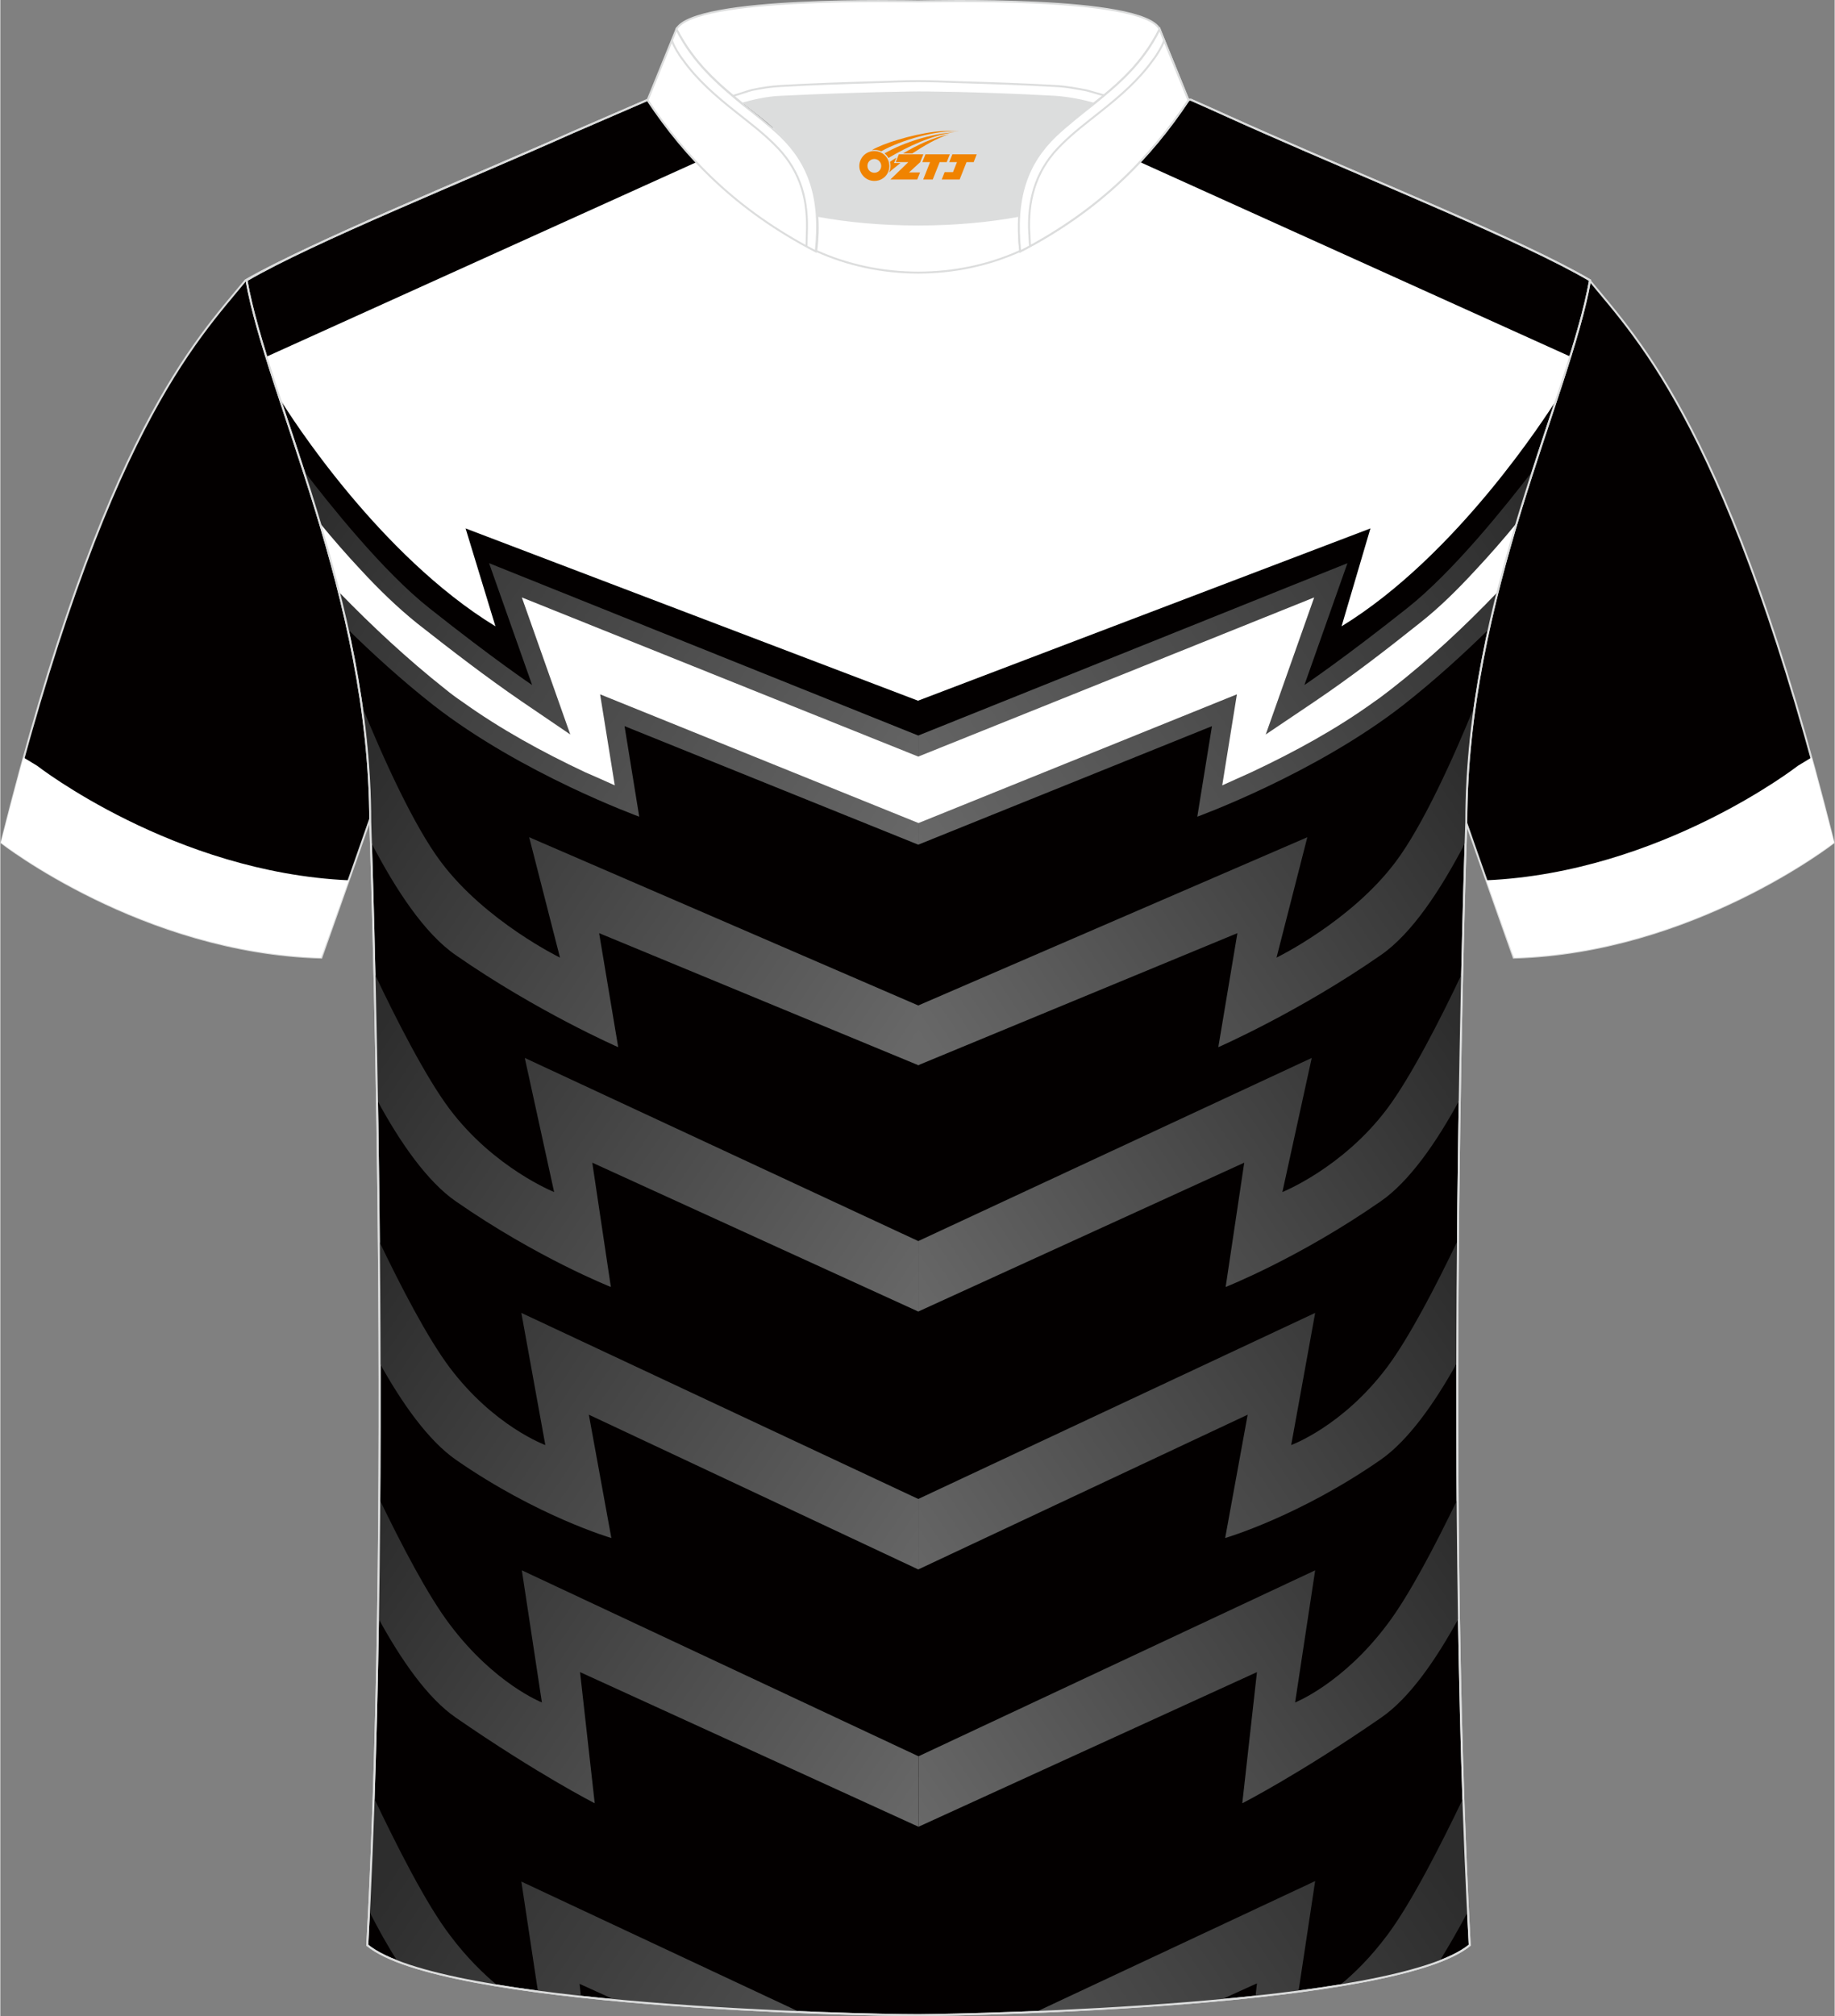 <?xml version="1.0" encoding="utf-8"?>
<!-- Generator: Adobe Illustrator 24.0.1, SVG Export Plug-In . SVG Version: 6.00 Build 0)  -->
<svg xmlns="http://www.w3.org/2000/svg" xmlns:xlink="http://www.w3.org/1999/xlink" version="1.1" id="图层_1" x="0px" y="0px" width="375.2px" height="412px" viewBox="0 0 375.05 411.98" enable-background="new 0 0 375.05 411.98" xml:space="preserve">
<rect x="0" y="0" width="375.05" height="411.98" fill="#808080" stroke="none"/>
<path fill-rule="evenodd" clip-rule="evenodd" fill="#030000" stroke="#DCDDDD" stroke-width="0.4" stroke-miterlimit="22.927" d="  M324.93,57.28c10.1,12.3,29,31.2,49.9,114.9c0,0-28.8,22.5-65.4,23.5c0,0-7.1-20-9.8-27.8c-20.3-57.7-9.1-106.6-80.9-141.4  c-2.6-1.2-7.2-1.8-6.2-3.3c5.3-8,13-7.2,17.6-5.8c9.5,3.3,3.1-1.1,12.5,3C264.33,30.08,311.43,49.38,324.93,57.28z"/>
<path fill-rule="evenodd" clip-rule="evenodd" fill="#FFFFFF" d="M303.83,179.88c35.7-1.6,63.7-23.4,63.7-23.4l2.8-1.7  c1.5,5.5,3,11.3,4.6,17.4c0,0-28.8,22.5-65.4,23.5C309.43,195.68,306.63,187.78,303.83,179.88z"/>
<path fill-rule="evenodd" clip-rule="evenodd" fill="#030000" stroke="#DCDDDD" stroke-width="0.4" stroke-miterlimit="22.927" d="  M50.13,57.28c-10.1,12.3-29,31.2-49.9,114.9c0,0,28.8,22.5,65.4,23.5c0,0,7.1-20,9.8-27.8c20.3-57.7,9.1-106.6,80.9-141.4  c2.6-1.2,7.2-1.8,6.2-3.3c-5.3-8-13-7.2-17.6-5.8c-9.5,3.3-3.1-1.1-12.5,3C110.83,30.08,63.63,49.38,50.13,57.28z"/>
<path fill-rule="evenodd" clip-rule="evenodd" fill="#FFFFFF" d="M71.23,179.88c-35.7-1.6-63.7-23.4-63.7-23.4l-2.8-1.7  c-1.5,5.5-3,11.3-4.6,17.4c0,0,28.8,22.5,65.4,23.5C65.63,195.68,68.43,187.78,71.23,179.88z"/>
<path fill-rule="evenodd" clip-rule="evenodd" fill="#030000" stroke="#DCDDDD" stroke-width="0.4" stroke-miterlimit="22.927" d="  M187.93,411.78h-0.5c-11.8,0-97.3-1.8-112.4-14.3c5.3-97.5,0.6-229.5,0.6-229.5c0-46-21.1-86.9-25.3-110.7  c13.5-7.9,44.9-20.5,66.6-30.2c5.5-2.4,11.6-5,15.5-6.7c17.4-0.3,25.1,1.2,55.1,1.2h0.3c29.9,0,38.2-1.5,55.6-1.2  c3.9,1.7,9.5,4.3,15,6.7c21.7,9.6,53,22.2,66.6,30.2c-4.2,23.8-25.3,64.7-25.3,110.7c0,0-4.6,132,0.7,229.5  C285.23,409.98,199.73,411.68,187.93,411.78z"/>
<g>
	<path fill-rule="evenodd" clip-rule="evenodd" fill="#FFFFFF" d="M274.23,127.98c23.7-14.5,42-43.3,43.9-46.2c1-3.1,2-6,2.9-8.9   l-114-51.5c-5.3,0.1-11.6,0.2-19.2,0.2h-0.3c-7.7,0-13.9-0.1-19.2-0.2l-113.9,51.5c0.9,2.8,1.8,5.8,2.9,8.9   c1.8,3,20.1,31.7,43.9,46.2l-6.1-20l92.5,35.2l92.5-35.2L274.23,127.98z"/>
	
		<linearGradient id="SVGID_1_" gradientUnits="userSpaceOnUse" x1="77.706" y1="1602.486" x2="181.151" y2="1672.261" gradientTransform="matrix(1 0 0 1 -0.027 -1290.025)">
		<stop offset="0" style="stop-color:#2D2D2D"/>
		<stop offset="1" style="stop-color:#686868"/>
	</linearGradient>
	<path fill-rule="evenodd" clip-rule="evenodd" fill="url(#SVGID_1_)" d="M121.53,368.48c0,0-11.6-5.9-28.4-17.5   c-5.8-4-11.2-11.8-15.9-20.4c0.1-8.1,0.2-16.2,0.3-24.2c4.4,9.1,9.9,19.7,14.4,25.6c9.1,12.1,18.8,15.9,18.8,15.9l-4.1-27l81.1,38   v14.4l-69.2-31.6L121.53,368.48z"/>
	
		<linearGradient id="SVGID_2_" gradientUnits="userSpaceOnUse" x1="78.062" y1="1550.103" x2="185.797" y2="1622.772" gradientTransform="matrix(1 0 0 1 -0.027 -1290.025)">
		<stop offset="0" style="stop-color:#2D2D2D"/>
		<stop offset="1" style="stop-color:#686868"/>
	</linearGradient>
	<path fill-rule="evenodd" clip-rule="evenodd" fill="url(#SVGID_2_)" d="M124.93,314.28c0,0-15.1-4.4-31.8-16   c-5.6-3.9-11-11.5-15.6-19.8c0-8.6-0.1-16.9-0.1-24.9c4.4,9.2,9.9,19.8,14.4,25.8c9.1,12.1,19.6,15.9,19.6,15.9l-4.9-27   l81.15,38.02v14.4l-67.35-31.62L124.93,314.28z"/>
	
		<linearGradient id="SVGID_3_" gradientUnits="userSpaceOnUse" x1="78.834" y1="1497.881" x2="182.1" y2="1567.535" gradientTransform="matrix(1 0 0 1 -0.027 -1290.025)">
		<stop offset="0" style="stop-color:#2D2D2D"/>
		<stop offset="1" style="stop-color:#686868"/>
	</linearGradient>
	<path fill-rule="evenodd" clip-rule="evenodd" fill="url(#SVGID_3_)" d="M124.83,262.98c0,0-15-5.9-31.7-17.5   c-5.8-4-11.4-12-16.1-20.7c-0.2-9.6-0.3-18.3-0.5-25.8c4.5,9.5,10.5,21.2,15.3,27.6c9.1,12.1,21.4,17,21.4,17l-6-27.4l80.45,37.42   V268l-66.65-30.42L124.83,262.98z"/>
	
		<linearGradient id="SVGID_4_" gradientUnits="userSpaceOnUse" x1="75.107" y1="1446.147" x2="178.518" y2="1515.898" gradientTransform="matrix(1 0 0 1 -0.027 -1290.025)">
		<stop offset="0" style="stop-color:#2D2D2D"/>
		<stop offset="1" style="stop-color:#686868"/>
	</linearGradient>
	<path fill-rule="evenodd" clip-rule="evenodd" fill="url(#SVGID_4_)" d="M126.33,213.98c0,0-16.5-7.2-33.2-18.8   c-6.4-4.4-12.3-13.4-17.3-23c-0.1-2.8-0.1-4.3-0.1-4.3c0-8-0.6-15.8-1.7-23.4c4.1,10.1,10.5,24.3,16.1,31.7   c9.1,12.1,24.3,19.5,24.3,19.5l-6.3-24.6l79.6,34.4v12.2l-65.3-27L126.33,213.98z"/>
	
		<linearGradient id="SVGID_5_" gradientUnits="userSpaceOnUse" x1="82.186" y1="1668.715" x2="209.125" y2="1754.336" gradientTransform="matrix(1 0 0 1 -0.027 -1290.025)">
		<stop offset="0" style="stop-color:#2D2D2D"/>
		<stop offset="1" style="stop-color:#686868"/>
	</linearGradient>
	<path fill-rule="evenodd" clip-rule="evenodd" fill="url(#SVGID_5_)" d="M81.23,400.78c-2.1-3.2-4-6.7-5.8-10.2   c0.4-7.6,0.7-15.3,1-23.1c4.6,9.6,10.6,21.6,15.6,28.1c3.3,4.4,6.8,7.8,9.7,10.2C93.43,404.38,86.33,402.78,81.23,400.78   L81.23,400.78z M109.93,406.98l-3.4-22.5l57,26.7c-11.1-0.5-24.5-1.2-37.6-2.4l-7.5-3.4l0.3,2.7   C115.83,407.68,112.83,407.28,109.93,406.98z"/>
	
		<linearGradient id="SVGID_6_" gradientUnits="userSpaceOnUse" x1="67.053" y1="1389.29" x2="183.78" y2="1468.024" gradientTransform="matrix(1 0 0 1 -0.027 -1290.025)">
		<stop offset="0" style="stop-color:#2D2D2D"/>
		<stop offset="1" style="stop-color:#686868"/>
	</linearGradient>
	<path fill-rule="evenodd" clip-rule="evenodd" fill="url(#SVGID_6_)" d="M130.63,166.88c0,0-24-8.7-42.1-22.8   c-6.5-5.1-12.5-10.6-17.5-15.5c-2.5-11.5-5.8-22.4-9-32.4c5.3,6.9,16.2,20.6,25.7,28.1c13.1,10.4,21,15.7,21,15.7l-8.8-24.9   l87.75,35.22v22.3l-60.05-24.22L130.63,166.88z"/>
	
		<linearGradient id="SVGID_7_" gradientUnits="userSpaceOnUse" x1="-65.621" y1="1602.514" x2="37.824" y2="1672.289" gradientTransform="matrix(-1 0 0 1 232.105 -1290.025)">
		<stop offset="0" style="stop-color:#2D2D2D"/>
		<stop offset="1" style="stop-color:#686868"/>
	</linearGradient>
	<path fill-rule="evenodd" clip-rule="evenodd" fill="url(#SVGID_7_)" d="M253.93,368.48c0,0,11.6-5.9,28.4-17.5   c5.8-4,11.2-11.8,15.9-20.4c-0.1-8.1-0.2-16.2-0.3-24.2c-4.4,9.1-9.9,19.7-14.4,25.6c-9.1,12.1-18.8,15.9-18.8,15.9l4.1-27   l-81.1,38v14.4l69.2-31.6L253.93,368.48z"/>
	
		<linearGradient id="SVGID_8_" gradientUnits="userSpaceOnUse" x1="-65.233" y1="1550.085" x2="42.502" y2="1622.753" gradientTransform="matrix(-1 0 0 1 232.105 -1290.025)">
		<stop offset="0" style="stop-color:#2D2D2D"/>
		<stop offset="1" style="stop-color:#686868"/>
	</linearGradient>
	<path fill-rule="evenodd" clip-rule="evenodd" fill="url(#SVGID_8_)" d="M250.43,314.28c0,0,15.1-4.4,31.8-16   c5.6-3.9,11-11.5,15.6-19.8c0-8.6,0.1-16.9,0.1-24.9c-4.4,9.2-9.9,19.8-14.4,25.8c-9.1,12.1-19.6,15.9-19.6,15.9l4.9-27   l-81.15,38.02v14.4l67.35-31.62L250.43,314.28z"/>
	
		<linearGradient id="SVGID_9_" gradientUnits="userSpaceOnUse" x1="-64.462" y1="1497.863" x2="38.804" y2="1567.517" gradientTransform="matrix(-1 0 0 1 232.105 -1290.025)">
		<stop offset="0" style="stop-color:#2D2D2D"/>
		<stop offset="1" style="stop-color:#686868"/>
	</linearGradient>
	<path fill-rule="evenodd" clip-rule="evenodd" fill="url(#SVGID_9_)" d="M250.53,262.98c0,0,15-5.9,31.7-17.5   c5.8-4,11.4-12,16.1-20.7c0.2-9.6,0.3-18.3,0.5-25.8c-4.5,9.5-10.5,21.2-15.3,27.6c-9.1,12.1-21.4,17-21.4,17l6-27.4l-80.45,37.42   V268l66.65-30.42L250.53,262.98z"/>
	
		<linearGradient id="SVGID_10_" gradientUnits="userSpaceOnUse" x1="-68.188" y1="1446.128" x2="35.222" y2="1515.879" gradientTransform="matrix(-1 0 0 1 232.105 -1290.025)">
		<stop offset="0" style="stop-color:#2D2D2D"/>
		<stop offset="1" style="stop-color:#686868"/>
	</linearGradient>
	<path fill-rule="evenodd" clip-rule="evenodd" fill="url(#SVGID_10_)" d="M249.03,213.98c0,0,16.5-7.2,33.2-18.8   c6.4-4.4,12.3-13.4,17.3-23c0.1-2.8,0.1-4.3,0.1-4.3c0-8,0.6-15.8,1.7-23.4c-4.1,10.1-10.5,24.3-16.1,31.7   c-9.1,12.1-24.3,19.5-24.3,19.5l6.3-24.6l-79.6,34.4v12.2l65.3-27L249.03,213.98z"/>
	
		<linearGradient id="SVGID_11_" gradientUnits="userSpaceOnUse" x1="-61.101" y1="1668.685" x2="65.837" y2="1754.306" gradientTransform="matrix(-1 0 0 1 232.105 -1290.025)">
		<stop offset="0" style="stop-color:#2D2D2D"/>
		<stop offset="1" style="stop-color:#686868"/>
	</linearGradient>
	<path fill-rule="evenodd" clip-rule="evenodd" fill="url(#SVGID_11_)" d="M294.23,400.78c-5.1,2-12.3,3.6-20.4,4.9   c3-2.4,6.4-5.8,9.7-10.2c4.9-6.5,11-18.5,15.6-28.1c0.3,7.8,0.6,15.6,1,23.1C298.23,394.08,296.23,397.58,294.23,400.78   L294.23,400.78z M256.63,407.98l0.3-2.7l-7.5,3.4c-13.1,1.2-26.5,2-37.6,2.4l57-26.7l-3.4,22.5   C262.53,407.28,259.53,407.68,256.63,407.98z"/>
	
		<linearGradient id="SVGID_12_" gradientUnits="userSpaceOnUse" x1="-76.243" y1="1389.272" x2="40.485" y2="1468.005" gradientTransform="matrix(-1 0 0 1 232.105 -1290.025)">
		<stop offset="0" style="stop-color:#2D2D2D"/>
		<stop offset="1" style="stop-color:#686868"/>
	</linearGradient>
	<path fill-rule="evenodd" clip-rule="evenodd" fill="url(#SVGID_12_)" d="M244.73,166.88c0,0,24-8.7,42.1-22.8   c6.5-5.1,12.5-10.6,17.5-15.5c2.5-11.5,5.8-22.4,9-32.4c-5.3,6.9-16.2,20.6-25.7,28.1c-13.1,10.4-21,15.7-21,15.7l8.8-24.9   l-87.75,35.22v22.3l60.05-24.22L244.73,166.88z"/>
	<path fill-rule="evenodd" clip-rule="evenodd" fill="#FFFFFF" d="M125.63,160.48l-3-18.6l65.1,26.3l65.1-26.3l-3,18.6   c2-0.9,4-1.8,6-2.7c8.7-4.1,17.2-8.7,25.1-14.4c1.2-0.8,2.3-1.7,3.5-2.6c7.7-6,14.9-12.7,21.7-19.8c1.2-4.8,2.5-9.5,3.9-14.1   c-2.7,3.3-5.5,6.5-8.4,9.6c-3.6,3.9-7.3,7.6-11.5,10.9c-6.9,5.5-13.9,10.9-21.3,15.9l-10.1,6.8l9.9-28l-80.95,32.52l-81.05-32.52   l9.9,28l-10-6.8c-7.3-5-14.3-10.4-21.3-15.9c-4.1-3.3-7.9-7-11.5-10.9c-2.9-3.1-5.7-6.3-8.4-9.6c1.4,4.6,2.7,9.3,3.9,14.1   c6.8,7,14,13.7,21.7,19.8c1.1,0.9,2.3,1.8,3.5,2.6c7.8,5.6,16.4,10.3,25.1,14.4C121.63,158.68,123.63,159.58,125.63,160.48z"/>
</g>
<path fill-rule="evenodd" clip-rule="evenodd" fill="#FFFFFF" stroke="#DCDDDD" stroke-width="0.4" stroke-miterlimit="22.927" d="  M237.03,5.98l5.9,14.5c-7.8,11.7-18,22.4-34.4,30.9c-1.2-11,1.4-18,7.2-23.6c2.1-2,5.5-4.7,7.8-6.5  C228.43,17.28,233.53,13.08,237.03,5.98z"/>
<path fill="none" stroke="#DCDDDD" stroke-width="0.4" stroke-miterlimit="22.927" d="M132.43,20.38c17.4-0.3,25.1,1.2,55.1,1.2  h0.3c29.9,0,38.2-1.5,55.6-1.2c3.9,1.7,9.5,4.3,15,6.7c21.7,9.6,53,22.2,66.6,30.2c-4.2,23.8-25.3,64.7-25.3,110.7  c0,0-4.6,132,0.7,229.5c-15.2,12.5-100.7,14.2-112.5,14.3h-0.5c-11.8,0-97.3-1.8-112.4-14.3c5.3-97.5,0.6-229.5,0.6-229.5  c0-46-21.1-86.9-25.3-110.7c13.5-7.9,44.9-20.5,66.6-30.2C122.43,24.68,128.53,22.08,132.43,20.38"/>
<path fill-rule="evenodd" clip-rule="evenodd" fill="#DCDDDD" d="M166.94,44.1c12.8,2.4,28.5,2.4,41.3,0c0.4-7.1,3-12.1,7.4-16.4  c2.1-2,5.5-4.7,7.8-6.5c0.7-0.5,1.4-1.1,2.1-1.7c-0.3-0.1-3.2-0.9-3.5-1c-2.1-0.5-4.2-0.8-6.3-1c-6.7-0.4-13.4-0.6-20.2-0.8  c-2.7-0.1-5.4-0.2-8-0.2c-2.7,0-5.4,0.1-8,0.2c-6.7,0.2-13.4,0.4-20.2,0.8c-1.9,0.1-3.8,0.4-5.7,0.8c-0.5,0.1-3.4,1.1-3.9,1.2  c0.7,0.5,1.3,1.1,2,1.6c2.6,2,5.5,4.2,7.8,6.5C163.94,32,166.54,37.1,166.94,44.1z"/>
<path fill-rule="evenodd" clip-rule="evenodd" fill="#FFFFFF" stroke="#DCDDDD" stroke-width="0.4" stroke-miterlimit="22.927" d="  M138.23,5.98c3.5-6.8,47.3-5.7,49.4-5.7s46-1.2,49.4,5.7c-3.6,7.1-8.6,11.4-13.5,15.2c-2.1-0.6-5-1.2-7.8-1.4  c-16.3-0.9-28.1-0.9-28.1-0.9s-11.8,0.1-28.1,0.9c-2.8,0.1-5.7,0.8-7.8,1.4C146.93,17.28,141.83,12.98,138.23,5.98z"/>
<path fill="none" stroke="#DCDDDD" stroke-width="0.4" stroke-miterlimit="22.927" d="M149.83,19.58c0.5-0.1,3.4-1.1,3.9-1.2  c1.9-0.4,3.8-0.7,5.7-0.8c6.7-0.4,13.4-0.6,20.2-0.8c2.7-0.1,5.4-0.2,8-0.2c2.7,0,5.4,0.1,8,0.2c6.7,0.2,13.4,0.4,20.2,0.8  c2.1,0.1,4.2,0.5,6.3,0.9c0.3,0.1,3.2,0.9,3.5,1"/>
<path fill-rule="evenodd" clip-rule="evenodd" fill="#FFFFFF" stroke="#DCDDDD" stroke-width="0.4" stroke-miterlimit="22.927" d="  M138.23,5.98l-5.9,14.5c7.8,11.7,18,22.4,34.4,30.9c1.2-11-1.4-18-7.2-23.6c-2.1-2-5.5-4.7-7.8-6.5  C146.93,17.28,141.83,13.08,138.23,5.98z"/>
<path fill-rule="evenodd" clip-rule="evenodd" fill="#FFFFFF" stroke="#DCDDDD" stroke-width="0.4" stroke-miterlimit="22.927" d="  M166.83,51.28c0.3-2.6,0.4-5,0.2-7.2c12.8,2.4,28.5,2.4,41.3,0c-0.1,2.2-0.1,4.6,0.2,7.2C195.53,57.18,179.83,57.18,166.83,51.28z"/>

<path fill-rule="evenodd" clip-rule="evenodd" fill="#FFFFFF" stroke="#DCDDDD" stroke-width="0.4" stroke-miterlimit="22.927" d="  M237.03,5.98l5.9,14.5c-7.8,11.7-18,22.4-34.4,30.9c-1.2-11,1.4-18,7.2-23.6c2.1-2,5.5-4.7,7.8-6.5  C228.43,17.28,233.53,13.08,237.03,5.98z"/>
<path fill="none" stroke="#DCDDDD" stroke-width="0.4" stroke-miterlimit="22.927" d="M210.53,50.28c0-0.5-0.2-3.2-0.2-3.7  c-0.1-6.6,1.7-12.3,6.8-17.2c2.3-2.3,5.1-4.4,7.6-6.4c4.3-3.4,8-6.6,11-10.8c0.6-0.7,2-3,2.2-3.9"/>
<path fill="none" stroke="#DCDDDD" stroke-width="0.4" stroke-miterlimit="22.927" d="M164.83,50.28c0-0.5,0.1-3.2,0.1-3.7  c0.1-6.6-1.7-12.3-6.8-17.2c-2.3-2.3-5.1-4.4-7.6-6.4c-4.3-3.4-8-6.6-11-10.8c-0.6-0.7-2-3-2.2-3.9"/>
<g id="图层_x0020_1">
	<path fill="#F08300" d="M175.81,34.94c0.416,1.136,1.472,1.984,2.752,2.032c0.144,0,0.304,0,0.448-0.016h0.016   c0.016,0,0.064,0,0.128-0.016c0.032,0,0.048-0.016,0.08-0.016c0.064-0.016,0.144-0.032,0.224-0.048c0.016,0,0.016,0,0.032,0   c0.192-0.048,0.4-0.112,0.576-0.208c0.192-0.096,0.4-0.224,0.608-0.384c0.672-0.56,1.104-1.408,1.104-2.352   c0-0.224-0.032-0.448-0.08-0.672l0,0C181.65,33.06,181.6,32.89,181.52,32.71C181.05,31.62,179.97,30.86,178.7,30.86C177.01,30.86,175.63,32.23,175.63,33.93C175.63,34.28,175.69,34.62,175.81,34.94L175.81,34.94L175.81,34.94z M180.11,33.96L180.11,33.96C180.08,34.74,179.42,35.34,178.64,35.3C177.85,35.27,177.26,34.62,177.29,33.83c0.032-0.784,0.688-1.376,1.472-1.344   C179.53,32.52,180.14,33.19,180.11,33.96L180.11,33.96z"/>
	<polygon fill="#F08300" points="194.14,31.54 ,193.5,33.13 ,192.06,33.13 ,190.64,36.68 ,188.69,36.68 ,190.09,33.13 ,188.51,33.13    ,189.15,31.54"/>
	<path fill="#F08300" d="M196.11,26.81c-1.008-0.096-3.024-0.144-5.056,0.112c-2.416,0.304-5.152,0.912-7.616,1.664   C181.39,29.19,179.52,29.91,178.17,30.68C178.37,30.65,178.56,30.63,178.75,30.63c0.48,0,0.944,0.112,1.36,0.288   C184.21,28.6,191.41,26.55,196.11,26.81L196.11,26.81L196.11,26.81z"/>
	<path fill="#F08300" d="M181.58,32.28c4-2.368,8.88-4.672,13.488-5.248c-4.608,0.288-10.224,2-14.288,4.304   C181.1,31.59,181.37,31.91,181.58,32.28C181.58,32.28,181.58,32.28,181.58,32.28z"/>
	<polygon fill="#F08300" points="199.63,31.54 ,199.01,33.13 ,197.55,33.13 ,196.14,36.68 ,195.68,36.68 ,194.17,36.68 ,192.48,36.68    ,193.07,35.18 ,194.78,35.18 ,195.6,33.13 ,194.01,33.13 ,194.65,31.54"/>
	<polygon fill="#F08300" points="188.72,31.54 ,188.08,33.13 ,185.79,35.24 ,188.05,35.24 ,187.47,36.68 ,181.98,36.68 ,185.65,33.13    ,183.07,33.13 ,183.71,31.54"/>
	<path fill="#F08300" d="M194,27.4c-3.376,0.752-6.464,2.192-9.424,3.952h1.888C188.89,29.78,191.23,28.35,194,27.4z    M183.2,32.22C182.57,32.6,182.51,32.65,181.9,33.06c0.064,0.256,0.112,0.544,0.112,0.816c0,0.496-0.112,0.976-0.32,1.392   c0.176-0.16,0.32-0.304,0.432-0.4c0.272-0.24,0.768-0.64,1.6-1.296l0.32-0.256H182.72l0,0L183.2,32.22L183.2,32.22L183.2,32.22z"/>
</g>
</svg>